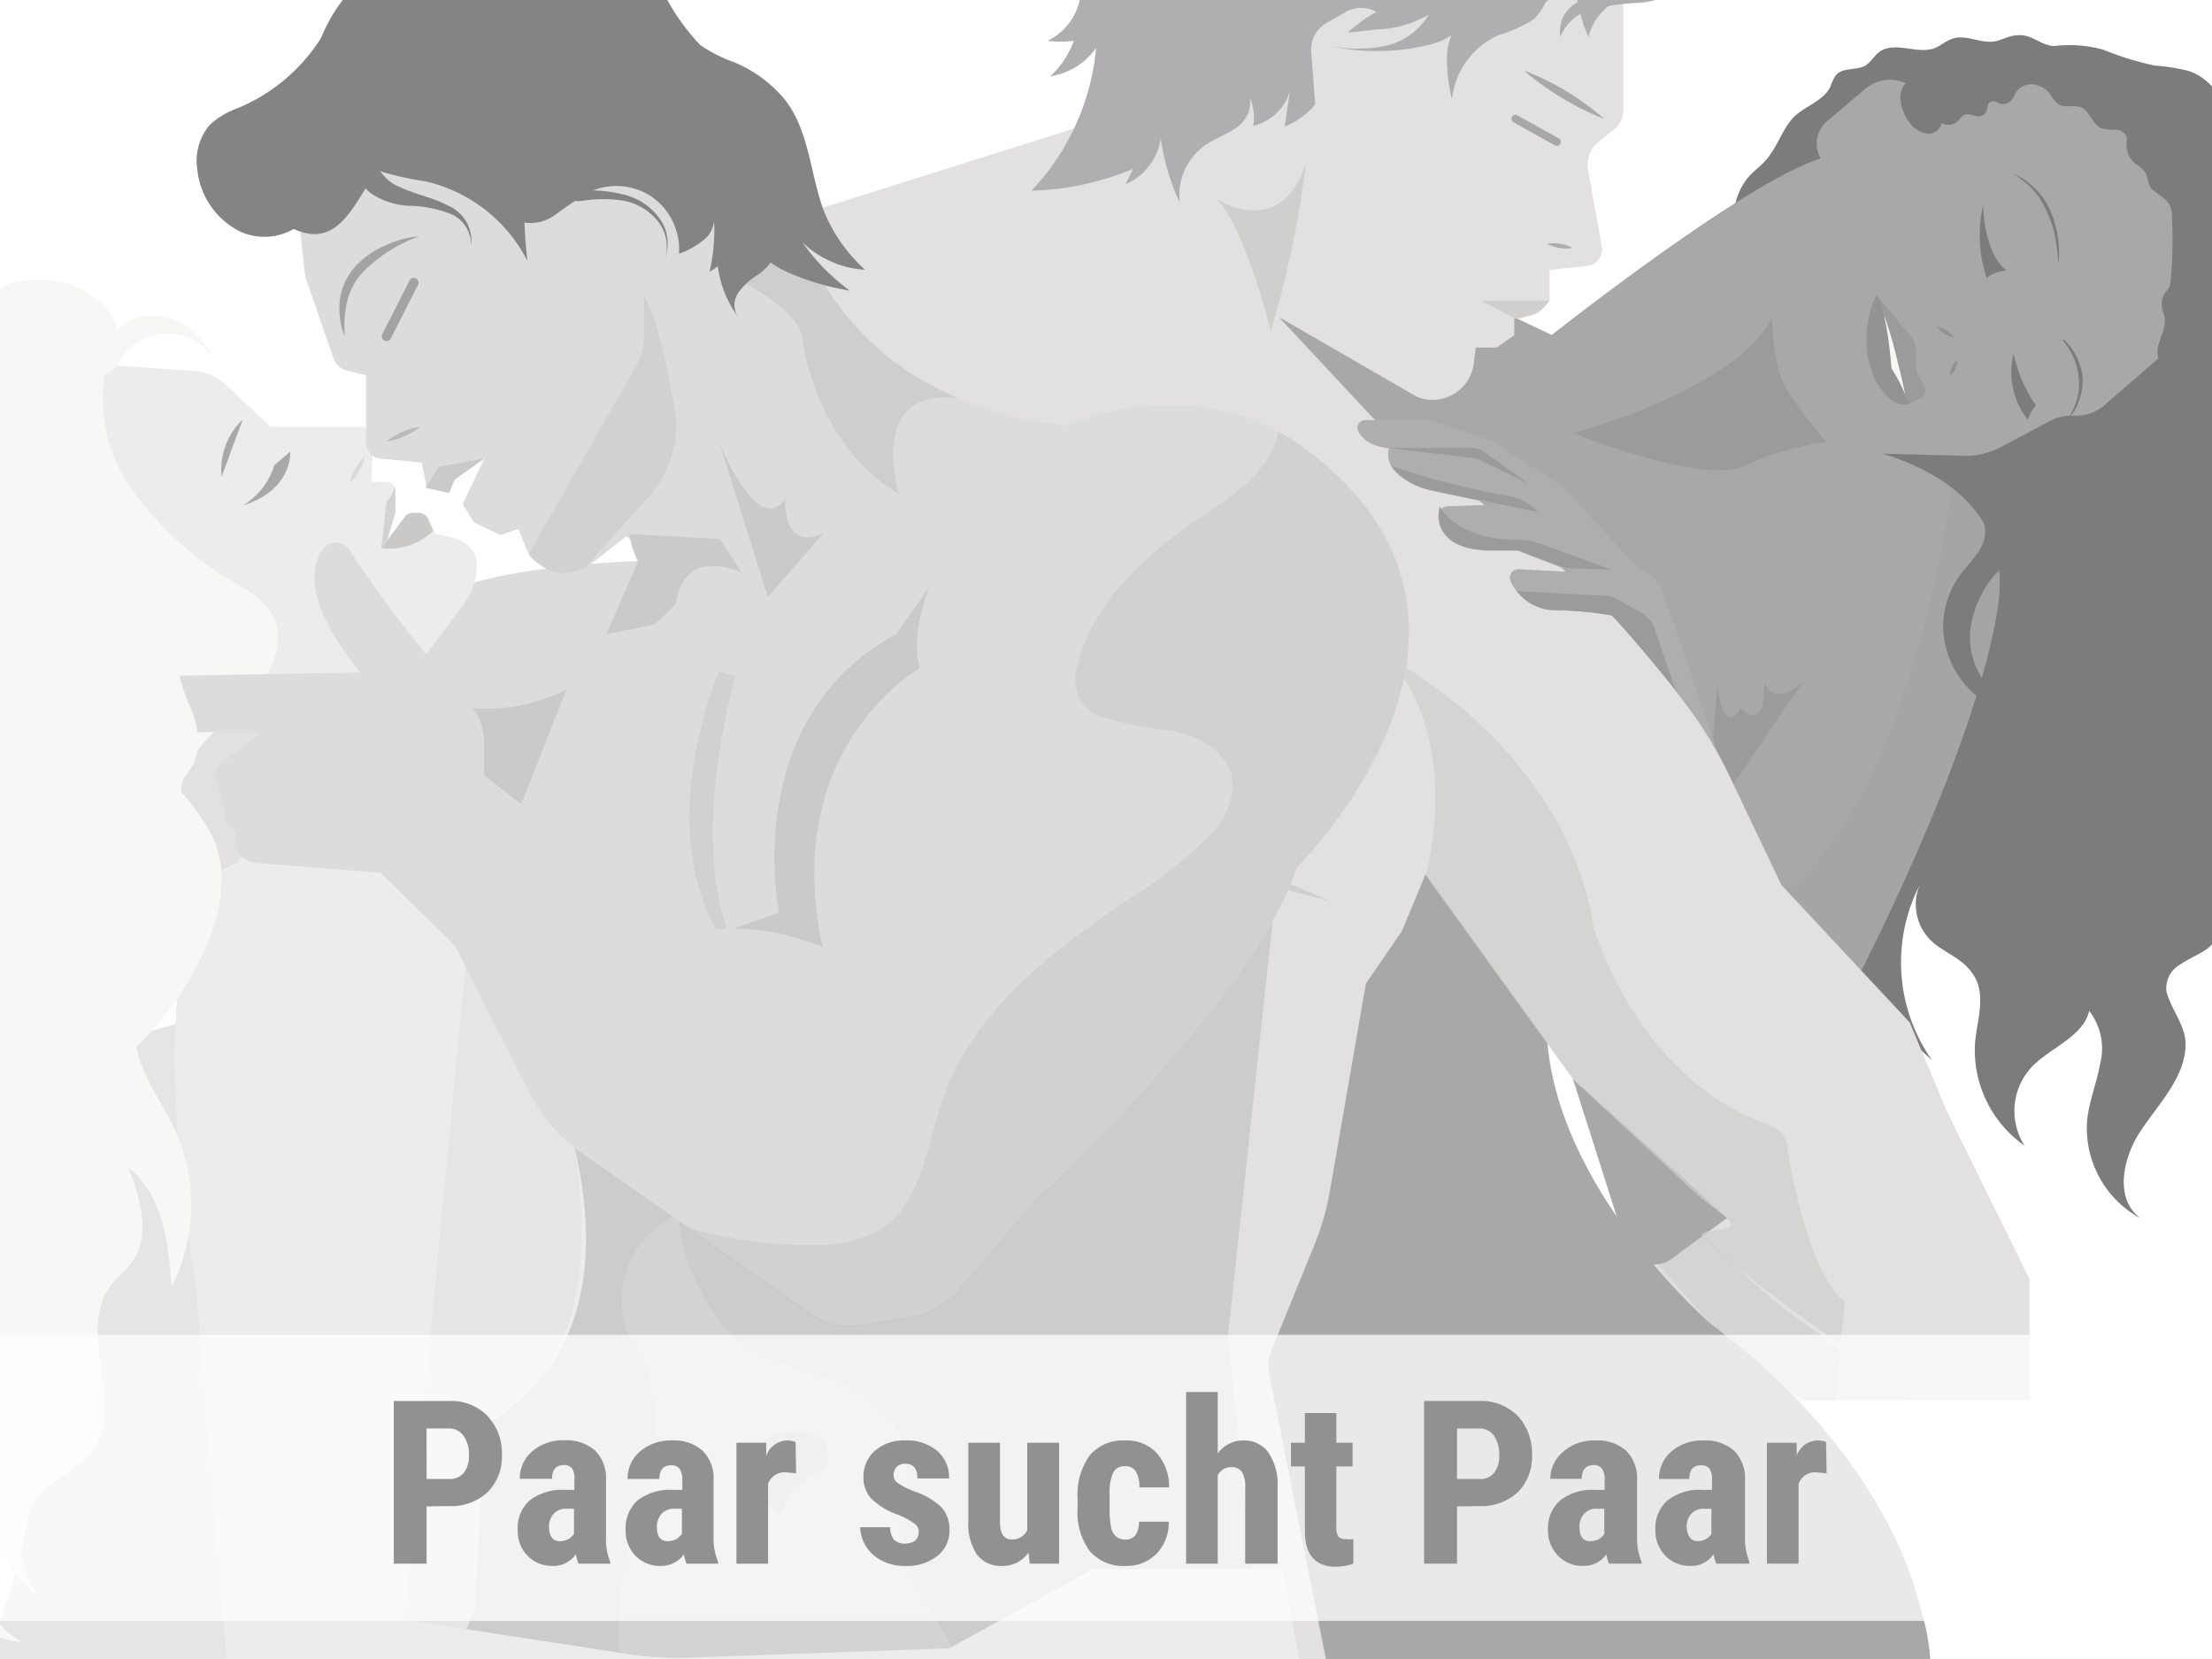 <svg id="Ebene_1" xmlns="http://www.w3.org/2000/svg" xmlns:xlink="http://www.w3.org/1999/xlink" viewBox="0 0 116 87" width="116" height="87"><defs><style>.cls-1,.cls-12,.cls-21{fill:none;}.cls-2{clip-path:url(#clip-path);}.cls-3,.cls-34,.cls-35{fill:#fff;}.cls-4{fill:#7a7a7a;}.cls-5{fill:#d2d0d0;}.cls-14,.cls-6{fill:#b7b5b3;}.cls-6{opacity:0.69;}.cls-7{fill:#353535;}.cls-8{fill:#595959;}.cls-9{fill:#f3f2f1;}.cls-10{fill:#666;}.cls-11{opacity:0.05;}.cls-12{stroke:#7a7a7a;stroke-width:0.42px;}.cls-12,.cls-21{stroke-linecap:round;stroke-miterlimit:10;}.cls-13{fill:#7f7f7f;}.cls-15{fill:#858385;}.cls-16{fill:#828282;}.cls-17{fill:#c9c9c9;}.cls-18{fill:#bcbcbc;}.cls-19,.cls-27{fill:#a3a3a3;}.cls-19{opacity:0.46;}.cls-20{fill:#e2e2e2;}.cls-21{stroke:#727272;stroke-width:0.5px;}.cls-22{fill:#727272;}.cls-23{fill:#969696;}.cls-24,.cls-25,.cls-26,.cls-32,.cls-33{fill:#adadad;}.cls-25,.cls-35{opacity:0.75;}.cls-26{opacity:0.57;}.cls-28{fill:#c4c4c4;}.cls-29{fill:#aeacaa;}.cls-30{fill:#424242;}.cls-31{fill:#bdbcbb;}.cls-32{opacity:0.58;}.cls-33{opacity:0.54;}.cls-34{opacity:0.35;}.cls-36{fill:#919191;}</style><clipPath id="clip-path"><rect class="cls-1" width="116" height="87"/></clipPath></defs><g id="Paar_sucht_Paar"><g class="cls-2"><rect class="cls-3" width="116" height="87"/><path class="cls-4" d="M66.79,82.48l10.6,11.87.42,7.49H99s5.34-17.14-.28-20l-17-11.1Z"/><path class="cls-5" d="M94,68.1c-1.18-1-2.47-1.91-3.56-3-.65-.64-1.26-1.36-2-1.95L85,64.1l4.86,5.48,4.79,3.88h5.44C98,71.71,96.07,69.85,94,68.1Z"/><path class="cls-6" d="M93.83,68.82C92.71,68,91.68,67,90.62,66s-2.1-1.91-3.13-2.89L84,64.1l4.86,5.48,4.79,3.88h2.59l.28-2.71C95.61,70.1,94.7,69.48,93.83,68.82Z"/><path class="cls-4" d="M100.76,84.6s-1.21-7.83-11-15.14c0,0-8.28-7.07-8.65-15.35l-6.8-9.48L65.6,65.39V88l16.3,1.46Z"/><path class="cls-7" d="M105.8,1.85c-.44,0-.84.28-1.27.33-.7.08-1.41-.36-2.08-.17-.38.11-.68.39-1,.52-.93.33-2.1-.39-2.89.19-.28.21-.45.54-.74.72-.48.27-1.18.08-1.54.5a2.22,2.22,0,0,0-.29.6c-.36.75-1.29,1-1.89,1.57s-.9,1.65-1.54,2.34c-.31.34-.71.6-1,1A3.25,3.25,0,0,0,91,12a4.74,4.74,0,0,1,.11,1.35,4.27,4.27,0,0,1-.36,1,4.8,4.8,0,0,0-.5,1.92A2.08,2.08,0,0,0,91.05,18a3.93,3.93,0,0,0,1.74.44c3,.4,5.71,2.54,8.69,2.15a23,23,0,0,1,2.59-.45c2,0,3.73,1.54,5.72,1.55.76,0,1.5-.22,2.26-.28,1.36-.11,2.73.32,4.08.14a1.12,1.12,0,0,0,.66-.27,1.15,1.15,0,0,0,.26-.57,30.78,30.78,0,0,0,1-8.54c0-1.27-.13-2.53-.24-3.79a5.25,5.25,0,0,0-.18-1.11,5,5,0,0,0-.38-.85c-.59-1.11-1.29-2.32-2.48-2.7A9.88,9.88,0,0,0,113,3.44a16.07,16.07,0,0,1-2.69-.83,6.62,6.62,0,0,0-2.54-.2C107.07,2.44,106.57,1.77,105.8,1.85Z"/><path class="cls-7" d="M115.72,4.82c.22,1.13,1.27,1.92,2.17,2.69s1.78,1.84,1.52,3c-.16.67-.71,1.22-.83,1.9-.27,1.57,1.8,2.88,1.48,4.43-.2,1-1.32,1.69-1.32,2.69s1.33,2,1,3c-.21.71-1.16,1.18-1.06,1.92a1.77,1.77,0,0,0,.51.81,3.31,3.31,0,0,1,1,2.38c-.14,1.43-1.76,2.6-1.46,4,.16.74.85,1.33,1,2.09.17,1.16-1.1,2.18-1,3.36.07.67.6,1.28.5,2a2.65,2.65,0,0,1-.55,1,5.94,5.94,0,0,0-1,2.9,2.62,2.62,0,0,0,.27,1.48c.31.54.91.89,1.2,1.45A2.58,2.58,0,0,1,119,48a6.44,6.44,0,0,0-.72,2.08,1.53,1.53,0,0,0,1.17,1.67A2.69,2.69,0,0,1,117.51,50a7.31,7.31,0,0,1-.24-2.68,5.14,5.14,0,0,1-1.46,2.39c-.45.34-1,.54-1.48.87a1.43,1.43,0,0,0-.72,1.41c.26,1,1.08,1.88,1,2.91-.08,1.67-1.42,3-2.36,4.42s-1.38,3.55,0,4.57a5.38,5.38,0,0,1-2.8-5.12c.1-1,.49-1.94.67-2.92a3.25,3.25,0,0,0-.56-2.84c-.32,1.36-2,1.9-3,2.93a3.38,3.38,0,0,0-.39,4.14,6.11,6.11,0,0,1-2.59-5.47c.12-1.15.56-2.41-.05-3.42s-1.64-1.21-2.34-1.94a2.65,2.65,0,0,1-.23-3.36,8.91,8.91,0,0,0,.35,9.7,22.45,22.45,0,0,1-4-4.66,7.24,7.24,0,0,1-.9-5.78c.44-1.38,1.45-2.63,1.45-4.07,0-1.92-1.78-3.59-1.56-5.5s2.62-3.38,2.75-5.41a7,7,0,0,0-.68-2.68,8.63,8.63,0,0,1,0-6.09,7,7,0,0,1,4.62-4.11c0-.95,0-2.07.82-2.61a3.33,3.33,0,0,1,.94-.36A20.7,20.7,0,0,0,112.37,11c2.13-1.7,3.56-4.41,2.94-7a2.92,2.92,0,0,1-.21,1.31C115.16,5,115.4,4.94,115.72,4.82Z"/><path class="cls-4" d="M77.81,15.86l3.56,1.71S90.94,10,95.06,8.46L106.25,4l7.59,2.4,1.85,10.22-5.33,4.63a2.24,2.24,0,0,1-1.48.55h-.33a2.26,2.26,0,0,0-1,.25l-2.63,1.4a4,4,0,0,1-2,.45l-5.82-.15a1.78,1.78,0,0,1-.81-.21,4.9,4.9,0,0,1-2.56-3l-15.35.28Z"/><polygon class="cls-4" points="82.48 18.35 78.18 20.27 79.92 27.15 86.94 36.41 95.57 24.14 96.4 21.64 94.23 15.44 82.48 18.35"/><path class="cls-8" d="M102.48,17.71a1.47,1.47,0,0,1-.92-.6A1.52,1.52,0,0,1,102.48,17.71Z"/><path class="cls-8" d="M102.65,18.87a1.08,1.08,0,0,1-.39.84A1.05,1.05,0,0,1,102.65,18.87Z"/><path class="cls-7" d="M104,10.73s0,2.5,1.21,3.45c0,0-1,.15-1,.47A7.16,7.16,0,0,1,104,10.73Z"/><path class="cls-7" d="M105.6,18.54a7.23,7.23,0,0,0,1.17,2.72,2.25,2.25,0,0,0-.43.75A4,4,0,0,1,105.6,18.54Z"/><path class="cls-7" d="M107.94,13.72a12.21,12.21,0,0,0-.18-1.37,4.9,4.9,0,0,0-.44-1.27,3.6,3.6,0,0,0-.71-1.13,3.64,3.64,0,0,0-.5-.46,4.75,4.75,0,0,0-.56-.41v0a3.8,3.8,0,0,1,1.15.79A3.59,3.59,0,0,1,107.5,11a5.56,5.56,0,0,1,.46,2.73Z"/><path class="cls-7" d="M108.22,17.8a3.16,3.16,0,0,1,1,2.06,3,3,0,0,1-.2,1.16,2.87,2.87,0,0,1-.24.54c-.11.16-.24.3-.36.45h0a4.14,4.14,0,0,0,.48-1,3,3,0,0,0,.12-1.11,3.48,3.48,0,0,0-.85-2.05Z"/><path class="cls-4" d="M100.24,6.84V4.53h0a2,2,0,0,0-2.41.12l-2,1.69a1.54,1.54,0,0,0-.17,2.21l.47.52Z"/><path class="cls-4" d="M95.78,23.19s10.15.81,9,8.58S97.05,52,97.05,52L66.15,16.11l13.28.58,1.94.88-1.16,4.77,7.06,9.89S93.86,22,95.78,23.19Z"/><path class="cls-7" d="M100.14,6.44A1.49,1.49,0,0,0,101,7a.71.71,0,0,0,.82-.54.74.74,0,0,0,.86-.12c.12-.11.2-.27.35-.32.31-.13.71.24,1,0s.11-.54.33-.66.34,0,.52.08a.63.63,0,0,0,.65-.24,2.21,2.21,0,0,0,.18-.34,1,1,0,0,1,.91-.44,1.34,1.34,0,0,1,.89.51,1.68,1.68,0,0,0,.47.55c.35.2.82,0,1.19.16s.55.85,1,1.07a2,2,0,0,0,.73.09.68.68,0,0,1,.61.34,1.17,1.17,0,0,1,0,.46,1.31,1.31,0,0,0,.49,1,2.39,2.39,0,0,1,.46.38c.17.23.16.56.3.82s.75.52,1,.91a1.46,1.46,0,0,1,.14.65,21.89,21.89,0,0,1-.07,3.34,1.11,1.11,0,0,1-.08.37c-.06.1-.14.19-.2.28a1,1,0,0,0-.17.74c0,.2.11.38.14.58.11.75-.64,1.52-.29,2.19s1,.53,1.58.4a2.78,2.78,0,0,0,1-.44,2.86,2.86,0,0,0,.87-1.44,15,15,0,0,0,.48-4.07,15.68,15.68,0,0,0-.39-4.64A5.69,5.69,0,0,0,114,5.15a8.33,8.33,0,0,0-1.62-.54l-3.06-.81a16.35,16.35,0,0,0-4.15-.72,5.61,5.61,0,0,0-3,.76,1.9,1.9,0,0,1-.7.34c-.33.05-.68-.13-1-.07C99.28,4.34,99.61,5.76,100.14,6.44Z"/><rect class="cls-9" x="98.95" y="16.59" width="0.75" height="4.48" transform="translate(-1.75 20.61) rotate(-11.74)"/><path class="cls-10" d="M100,21.24l.71-.34a.46.46,0,0,0,.2-.64l-.28-.52a1.13,1.13,0,0,1-.15-.57v-.73a1.35,1.35,0,0,0-.3-.84L98.4,15.47a21.67,21.67,0,0,1,1.13,3.58A21.57,21.57,0,0,1,100,21.24Z"/><path class="cls-8" d="M98.4,15.47a5.3,5.3,0,0,0-.18,4.18s.75,1.81,1.87,1.54a7.73,7.73,0,0,0-.9-1.87S99,16.39,98.4,15.47Z"/><path class="cls-10" d="M92.93,16.65s0,2.63.83,3.88,2,2.66,2,2.66a14.8,14.8,0,0,0-4.28,1.25c-2.22,1-9-1.73-9-1.73S91,20.49,92.93,16.65Z"/><path class="cls-10" d="M89.52,43.16l5-7.36s-1.43,1.34-2,0c0,0,.16,2.68-1.25,1.34,0,0-.78,1.66-1.22-1.16Z"/><path class="cls-11" d="M93,47.21,97.05,52s6.57-12.44,7.72-20.21a6.19,6.19,0,0,0-2.44-6.21h0S100.28,42.4,93,47.21Z"/><path class="cls-7" d="M104,27.23a2.32,2.32,0,0,1,.1.79c-.07.84-.8,1.44-1.3,2.12a4.57,4.57,0,0,0-.85,3.34,4.91,4.91,0,0,0,1.68,3,3.75,3.75,0,0,0,1,.63,2.9,2.9,0,0,0,3.12-.77c-.87-.11-1.75.4-2.6.19a2.14,2.14,0,0,1-1.23-1,3.87,3.87,0,0,1-.56-2.72,5.62,5.62,0,0,1,1.16-2.57,8.81,8.81,0,0,0,1.37-1.87,3,3,0,0,0,.26-1.2,2.66,2.66,0,0,0-.74-2c-.44-.41-1.56-.83-2-.22S103.87,26.63,104,27.23Z"/><path class="cls-5" d="M85.12-2.27V5.78a1.25,1.25,0,0,1-.47,1l-.83.68a1.5,1.5,0,0,0-.54,1.44L84,12.94a.86.86,0,0,1-.74,1l-2,.22v1.62l-.41.44a1,1,0,0,1-.46.28l-.7.2h-.28v.88l-.93.65H77.39l-.1.82a2.18,2.18,0,0,1-1,1.58h0a2.16,2.16,0,0,1-2,.17l-8.12-4.69-3.37-6,5-9.94,12-2.41Z"/><line class="cls-12" x1="79.47" y1="6.23" x2="81.64" y2="7.44"/><path class="cls-4" d="M84.12,6.23a14.07,14.07,0,0,1-2.2-1.09,13.33,13.33,0,0,1-2-1.44,13.3,13.3,0,0,1,2.21,1.08A14.05,14.05,0,0,1,84.12,6.23Z"/><path class="cls-13" d="M82.48,13a1.79,1.79,0,0,1-.69,0,1.77,1.77,0,0,1-.65-.21,1.8,1.8,0,0,1,.69,0A2,2,0,0,1,82.48,13Z"/><path class="cls-5" d="M102.09,58.27l-1.94-4.65-6.73-7.21-2.71-5.69c-4.58-9.64-17.34-17.34-17.34-17.34l-6.23-6.67L66,3.7l-25.42,8,8.57,78.58,7.84,1,12.62-3.88L66.55,72a1.94,1.94,0,0,1,.1-1.12l2.27-5.57a13.46,13.46,0,0,0,.82-2.85l1.89-10.88,1.88-2.74,1.25-3,7.72,10.69,6.64,6.17-1.38.37c.75.65,1.4,1.42,2.1,2.1,1.16,1.11,2.5,2,3.71,3.09s2.55,2.27,3.81,3.41c.68.61,1.37,1.2,2.07,1.78h7V67.08Z"/><path class="cls-4" d="M90.57,63.87,87.68,66a1.58,1.58,0,0,1-2.45-.8l-2.75-8.64Z"/><path class="cls-14" d="M59.63,25.56,56.8,40.05A2,2,0,0,0,58,42.25l11.76,5L55.61,43.64a2,2,0,0,1-1.38-2.57Z"/><path class="cls-6" d="M90.57,63.87c1,1-2.16.29-1.1,1.23S93,68,94.21,68.84c.75.57,1.54,1.11,2.31,1.67l.23-2.25C95,66.94,94,62,93.71,60A1.4,1.4,0,0,0,92.78,59c-7-2.47-9.21-10.39-9.21-10.39-1.51-9.44-10.71-14.1-10.71-14.1,3.89,4.58,1.9,11.39,1.9,11.39l7.72,10.69,6.64,6.17Z"/><path class="cls-15" d="M88.89-3.21a2.77,2.77,0,0,1-.83,2.59,3.89,3.89,0,0,1-2.18.77,14,14,0,0,0-2.33.31,2.49,2.49,0,0,0-1.72,1.46A1.7,1.7,0,0,1,82.9.05a4.49,4.49,0,0,1,.89-.16,6.91,6.91,0,0,0,1.43-.33,3.35,3.35,0,0,0,1.58-1,1.68,1.68,0,0,0,.33-1.74,3.22,3.22,0,0,1-1.91,1.88,21.87,21.87,0,0,1-2.66.76A4.51,4.51,0,0,0,80.2.84,2.68,2.68,0,0,1,80-1.07a4.82,4.82,0,0,1,.92-1.73,7.91,7.91,0,0,1,4.53-2.78c.73-.17,1.31-.37,2,.11A3.82,3.82,0,0,1,88.89-3.21Z"/><path class="cls-15" d="M69.81,3.63a3.89,3.89,0,0,1-2.44,3l.28-1.88a2.64,2.64,0,0,1-1.93,1.85,2.55,2.55,0,0,0-.18-1.49,1.57,1.57,0,0,1-.74,1.6c-.5.36-1.11.56-1.62.92a3.19,3.19,0,0,0-1.31,3,12,12,0,0,1-1-3.38,3.1,3.1,0,0,1-1.84,2.41l.38-.8A14.79,14.79,0,0,1,54.09,10a12.51,12.51,0,0,0,3.39-7.49A3.57,3.57,0,0,1,55.08,4a4.66,4.66,0,0,0,1.23-1.86,5.31,5.31,0,0,1-1.38,0A3.09,3.09,0,0,0,56.62,0c.26-.9.29-1.85.47-2.76a8.64,8.64,0,0,1,3.16-5.11,12.08,12.08,0,0,1,3.22-1.74,22.42,22.42,0,0,1,21.14,3"/><path class="cls-14" d="M80.41,16.49a1,1,0,0,0,.46-.28l.41-.44H77.67l1.76.92h.28Z"/><path class="cls-5" d="M72.86,1.29l-.15-.2A1.64,1.64,0,0,0,70.57.63l-1,.57a1.62,1.62,0,0,0-.81,1.53L69,5.87l1.8,2.18,2.08-3Z"/><path class="cls-15" d="M80.44,1a7.28,7.28,0,0,1-1.9.86,4.19,4.19,0,0,0-2.4,3.35,9,9,0,0,1-.26-2.13,3.05,3.05,0,0,1,.71-2c-.09.7-.88,1.07-1.57,1.25a11.44,11.44,0,0,1-5.27.08,7.35,7.35,0,0,0,2.88,0A3.52,3.52,0,0,0,74.92.77a5.68,5.68,0,0,1-2.67.77l-1.57.17a7.91,7.91,0,0,1,4.2-2C76-.46,77.14-.38,78.27-.43a8.71,8.71,0,0,0,1.45-.18c.31-.07.92-.43,1.22-.27C81.62-.54,80.79.68,80.44,1Z"/><path class="cls-15" d="M87-5.37a1.4,1.4,0,0,1,.09.94c-.16.45-.68.63-1.13.78A17.86,17.86,0,0,0,82.38-2a2.8,2.8,0,0,0-.76.6,8.17,8.17,0,0,0-.54,1A3.23,3.23,0,0,1,79,.87a9.48,9.48,0,0,1-2.5.11A4.61,4.61,0,0,1,75.42.85a3.63,3.63,0,0,1-1-.48,4.31,4.31,0,0,1-1.57-1.63,2.43,2.43,0,0,1,0-2.21,3.91,3.91,0,0,1,2.07-1.46L77.45-6c1.71-.71,3.48-1.48,5.33-1C84.41-6.5,86.33-7.31,87-5.37Z"/><path class="cls-15" d="M86.2-.55c-.4.19-.83.29-1.23.48a3.08,3.08,0,0,0-1.67,2,8.17,8.17,0,0,1-.69-2.79,1.84,1.84,0,0,1,0-.66c.16-.58.76-.92,1.3-1.19A9.08,9.08,0,0,1,86-3.54c.91-.21,2-.27,1.8.92A3,3,0,0,1,86.2-.55Z"/><path class="cls-14" d="M68.49,8.54a53,53,0,0,1-1.85,8.82s-1.25-5.17-2.82-6.92C63.82,10.44,67.15,12.66,68.49,8.54Z"/><path class="cls-16" d="M90.09,39.51l-2.84-8.34a2.3,2.3,0,0,0-1.2-1.34l-.1,0L82,25.57l-3.66-2.4-2.84-1a2.51,2.51,0,0,0-.81-.14h-3.1a.4.4,0,0,0-.37.55c.16.37.57.81,1.62.93,0,0-.58,1.44,2.22,2.22l3.44.73h0l-2.59.09a.5.5,0,0,0-.48.52c0,.68.44,1.81,2.82,1.81l1.34,0L82.48,30l-2.83-.15a.44.44,0,0,0-.43.62A2.56,2.56,0,0,0,81.56,32a18.51,18.51,0,0,1,3,.28S88.88,37.06,90.09,39.51Z"/><path class="cls-10" d="M72.86,23.49l4.58.56,2.77,1.34-2.37-1.68a1.2,1.2,0,0,0-.69-.22Z"/><path class="cls-10" d="M80.65,26.85h0A2.67,2.67,0,0,0,79.07,26,39.69,39.69,0,0,1,73,24.44a3.24,3.24,0,0,0,2.09,1.27Z"/><path class="cls-10" d="M75.5,26.55s-.65,2.31,2.77,2.31l1.34,0,2.51.93,2.4.09-3.74-1.37a3.51,3.51,0,0,0-1.11-.2C76.33,28.33,75.5,26.55,75.5,26.55Z"/><path class="cls-10" d="M86.07,32.13l-1.33-.74a1,1,0,0,0-.48-.14L79.55,31a2.52,2.52,0,0,0,2,1,18.51,18.51,0,0,1,3,.28s1.73,1.9,3.32,3.92L86.78,33A1.51,1.51,0,0,0,86.07,32.13Z"/><path class="cls-17" d="M34.06,29.39s-9.71.27-11.31,2.26,0,12,0,12L42,54.11,58.5,22.38s-12.3.94-16.55-10l-6.49,3.84L32.24,28S33.18,27.9,34.06,29.39Z"/><polygon class="cls-18" points="66.74 48.26 64.38 70.16 66.74 92.26 47.58 97.56 21.15 94.25 18.36 75.79 23.41 47.65 40.43 54.44 66.74 48.26"/><path class="cls-19" d="M64.38,70.16l2.36-21.89h0l-2.61.62a19.84,19.84,0,0,0-7,5.37c-1.83,2.2-3.22,4.84-5.54,6.52A16.4,16.4,0,0,1,46,63.09c-1.81.48-3.7.82-5.46,0-1.16-.56-2.45-2-3.88-1.28-2.65,1.35.32,7.1,1.88,8.36a14.13,14.13,0,0,0,4.59,2,6.42,6.42,0,0,1,4,2.86c1,2,0,4.37.42,6.53.49,2.49,2.76,4.4,3,6.92.31,3.2-2.71,5.93-2.82,9.11L64,93c.21-.53.4-1.06.58-1.59q.86-2.52,1.5-5.08Z"/><path class="cls-19" d="M38.32,62.58a9.76,9.76,0,0,1-2.84,1.16,4.88,4.88,0,0,0-2.66,5.86c.27.79.75,1.5,1.06,2.28A8.83,8.83,0,0,1,34.05,77c-.36,1.7-1,3.33-1.31,5a16.67,16.67,0,0,0,.4,8.06L27.42,90a12,12,0,0,1-3.27-.39,4,4,0,0,1-2.49-2,5.92,5.92,0,0,1-.29-2.65c.3-6.71.65-13.63,3.53-19.71.7-1.47,1.54-2.87,2.38-4.27a5.59,5.59,0,0,1,1.87-2.18,4,4,0,0,1,1.55-.44,6.64,6.64,0,0,1,4,.93,4,4,0,0,1,1.59,1.68,2.29,2.29,0,0,1-.15,2.24"/><polygon class="cls-5" points="8.54 32.85 7.77 44.73 12.16 50.57 19.97 45.88 17.91 37.79 8.54 32.85"/><path class="cls-20" d="M5.55,19.14l4.53.3a2.94,2.94,0,0,1,1.86.82l2.24,2.12H19a.59.59,0,0,1,.58.61l-.11,2.28h.82a.47.47,0,0,1,.46.47v1a.37.37,0,0,1,0,.12l-.43,1.44,1-1.25a.49.49,0,0,1,.34-.17h.29a.58.58,0,0,1,.58.37l.29.74.9.2a1.93,1.93,0,0,1,.88.47h0a1.29,1.29,0,0,1,.39,1.14l0,.28a3.79,3.79,0,0,1-.7,1.65l-3,4-9,1.66L3.88,28.53V19.14Z"/><path class="cls-17" d="M15.52,10,16,14.49l1.48,4.28a1,1,0,0,0,.71.66l1,.25v3.53a.84.84,0,0,0,.76.84l2.16.21.28,1.32,1.54.33.94,1.49,1.38.66.94-.33.32.83a2,2,0,0,0,.76,1l.19.13a2.11,2.11,0,0,0,1.21.38h0a2,2,0,0,0,1.19-.39L33,28l5.57-4.75-.82-11.42L30.53,5.22H20.27Z"/><line class="cls-21" x1="21.7" y1="14.82" x2="20.27" y2="17.64"/><path class="cls-22" d="M22,12.39A7.84,7.84,0,0,0,19,14.3a3.49,3.49,0,0,0-.8,1.52,6.07,6.07,0,0,0-.12,1.82,3.91,3.91,0,0,1-.26-1.89A3.24,3.24,0,0,1,18.61,14a4.48,4.48,0,0,1,1.58-1.12A5.19,5.19,0,0,1,22,12.39Z"/><path class="cls-23" d="M20.27,23.15a3.9,3.9,0,0,1,.83-.5,3.57,3.57,0,0,1,.93-.27,3.53,3.53,0,0,1-.83.5A3.32,3.32,0,0,1,20.27,23.15Z"/><polygon class="cls-3" points="23.03 25.73 23.85 25.91 24.23 26.51 24.23 26.51 25.4 24.04 23.03 25.73"/><path class="cls-24" d="M33,28l4.75.27,1.15,1.77s-3-1.49-3.45,1.6A5.23,5.23,0,0,1,33,28Z"/><path class="cls-24" d="M40.27,31.3,37.7,23.15s2,5.13,3.48,3c0,0-.22,2.81,2,1.82Z"/><path class="cls-25" d="M42.06,17.64s.55,5.57,5.08,8.27c0,0-1.75-5.73,3.21-5h0A14.73,14.73,0,0,1,42,12.39L38.37,14.5C40,15.3,41.79,16.46,42.06,17.64Z"/><path class="cls-24" d="M48.74,30.77s-1.05,2.59-.5,4.25a14.75,14.75,0,0,0-5.08,14.67A9.7,9.7,0,0,0,37.7,49l3.15-1.16S38.76,37.72,47,33.25Z"/><path class="cls-26" d="M38.58,35.46s-2.41,8-.4,13.39L37.7,49s-3.48-4.75,0-13.79Z"/><path class="cls-24" d="M29.7,36.17l-2.37,6-3.2-2.48-.72-2.76A9.37,9.37,0,0,0,29.7,36.17Z"/><polygon class="cls-24" points="33.48 29.41 31.8 33.25 34.34 32.75 35.46 31.65 33.48 29.41"/><path class="cls-20" d="M25.4,49s12,18.76,0,25.77l-.5,9.6S16.13,106.74,8,110.3L-11.57,93.17s9.49.11,12.25-10.26S5.53,54.77,5.53,54.77Z"/><path class="cls-11" d="M26.56,48.55s9.6,20.57-1.16,26.25l-.5,9.6S16.13,106.74,8,110.3L-11.57,93.17s9.49.11,12.25-10.26S5.53,54.77,5.53,54.77Z"/><path class="cls-20" d="M12.43,45.28s-5.57.55-2.15,22.18L12.2,90.88a4.07,4.07,0,0,0,3.32,3.68c4,.74,12.5,1.52,29.3.26l19.86-.22,4.19-3.86L67.22,82.3H57.29l-7.51,4.14-13.71.49a15.91,15.91,0,0,1-3-.17L21.15,84.93,24.4,50.78V47.06L14.25,42.74Z"/><path class="cls-27" d="M39.44,76.94a1.2,1.2,0,0,1,.36-1.11,2.62,2.62,0,0,1,1.05-.6,2.57,2.57,0,0,1,1.85,0,1.19,1.19,0,0,1,.66,1.54c-.27.5-.92.63-1.39,1A1.94,1.94,0,0,0,41.12,79c0,.13,0,.3-.18.33s-.19-.07-.26-.15a10.22,10.22,0,0,1-1-1.07,1.37,1.37,0,0,1-.2-1.38"/><path class="cls-9" d="M3.31,14.81a4.84,4.84,0,0,0-4.4,1C-3,17.46-3.34,20.45-5.17,22.26c-1.4,1.39-3.43,1.86-5.3,2.51s-3.83,1.74-4.38,3.64c-.67,2.27,1,4.57,2.92,6A28.57,28.57,0,0,1-8.7,36.86a4.51,4.51,0,0,1,1.51,3.6c-.23,1.94-2.11,3.15-3.6,4.41-2.09,1.75-3.78,4.7-2.54,7.13.5,1,1.43,1.76,1.73,2.83a15,15,0,0,1,.14,2.51c.32,3.09,4.12,5.49,3.25,8.47C-8.85,68-11.8,69-12.42,71.18s1.44,4.27,3.25,5.74c1.56,1.27,3.17,2.66,3.81,4.56s-.14,4.43-2.08,5a3.75,3.75,0,0,0,2.86-2.36,11.19,11.19,0,0,0,.65-3.82c.13-2.53.19-5.28-1.3-7.33C-4,75.26-4.18,78-3.68,80.61S-1.49,86,1.14,86.1A4.6,4.6,0,0,1-.42,79.59,5.63,5.63,0,0,0,2,83.67,4.22,4.22,0,0,1,2.46,78a17.82,17.82,0,0,0,2.26-1.77c1.93-2.37-.75-6.41,1.1-8.84.34-.44.79-.77,1.11-1.22,1-1.4.42-3.34-.2-4.94C8.54,62.65,8.84,65.21,9,67.49a9.51,9.51,0,0,0,.1-8.39c-.95-1.93-2.61-4-1.8-6,.46-1.14,1.61-1.84,2.24-2.89,1.7-2.83-1-6.65.19-9.73.62-1.58,2.13-2.59,3.31-3.81s2.08-3.12,1.18-4.56a5,5,0,0,0-1.67-1.41,17.29,17.29,0,0,1-5.9-5.43,8.19,8.19,0,0,1-1-6.39c.27-.91.73-1.33.27-2.24A4.34,4.34,0,0,0,3.31,14.81Z"/><path class="cls-4" d="M12.73,26.51a3.75,3.75,0,0,0,1.66-2.12l.83-.7S15.38,25.68,12.73,26.51Z"/><path class="cls-4" d="M12.73,22a3.64,3.64,0,0,0-1.11,3"/><path class="cls-28" d="M19.11,24a2.33,2.33,0,0,1-.27.71,2,2,0,0,1-.48.58,2.18,2.18,0,0,1,.27-.71A2,2,0,0,1,19.11,24Z"/><path class="cls-29" d="M22.46,27.27a.58.58,0,0,0-.58-.37H21.6a.44.44,0,0,0-.35.18L20,28.74a3.24,3.24,0,0,0,2.71-.9Z"/><path class="cls-30" d="M20.2,8.49A2.92,2.92,0,0,1,23.35,8a3.3,3.3,0,0,0-2.22-1.81,6.35,6.35,0,0,0-2.94,0,6.27,6.27,0,0,0-1.89.72c-1.4.86-3.12,3.87-1.09,5C18.07,13.41,18.73,9.9,20.2,8.49Z"/><path class="cls-30" d="M12.63,12.16a4.09,4.09,0,0,1-2.28-3.25A2.91,2.91,0,0,1,11,6.55a4.19,4.19,0,0,1,1.42-.86A9.42,9.42,0,0,0,16.83,2,9,9,0,0,1,18.15-.23,4,4,0,0,1,21-1.18a17.3,17.3,0,0,0,3-.06c1.33-.25,2.48-1.1,3.77-1.52A6.41,6.41,0,0,1,34.8-.38a11.23,11.23,0,0,0,1.93,2.75,7.61,7.61,0,0,0,1.73.88,6.82,6.82,0,0,1,2.72,2c1.25,1.62,1.31,3.85,2,5.75a8.34,8.34,0,0,0,2.19,3.15,5.23,5.23,0,0,1-3.3-1.45,11.12,11.12,0,0,0,2.49,2.54,13.18,13.18,0,0,1-3.33-1,4.46,4.46,0,0,1-2.34-2.47,3.35,3.35,0,0,1-1.68,2.48,9.64,9.64,0,0,0,.2-3.17A1.45,1.45,0,0,1,37,12.5a4.41,4.41,0,0,1-1.39.81,3.39,3.39,0,0,0-1.44-3,3.35,3.35,0,0,0-3.27-.24,21.48,21.48,0,0,0-1.79,1.2,2.17,2.17,0,0,1-2.06.28c-1-.5-1-1.86-1.32-2.93a4.81,4.81,0,0,0-5.8-3,5.61,5.61,0,0,0-3.76,4.17c-.18.81.13,1.51-.55,2.08A3.08,3.08,0,0,1,12.63,12.16Z"/><path class="cls-30" d="M18.46,7.36A2.34,2.34,0,0,0,20,9a16.4,16.4,0,0,0,2.31.51,8,8,0,0,1,5.35,4.18c-.24-1.89-.14-3.82-.4-5.71A7.82,7.82,0,0,0,24.9,2.91c-1.47-1.22-3.87-1.45-5.22-.1a4.63,4.63,0,0,0-1.06,1.93,3.86,3.86,0,0,0,0,2.76c.27.56.77,1.09.68,1.71"/><path class="cls-9" d="M5,18.11c.59-.14,1-.7,1.44-1.06a2.87,2.87,0,0,1,2.85-.21,4.4,4.4,0,0,1,2,2.12,2.87,2.87,0,0,0-4.83-.3,3.68,3.68,0,0,1-.64.83,2.32,2.32,0,0,1-1.4.37c-.75,0-2.35-.13-2.13-1.29S4.25,18.28,5,18.11Z"/><path class="cls-31" d="M20.68,25.54a1.37,1.37,0,0,1-.41.76L20,28.74l.3-.41.43-1.44a.37.37,0,0,0,0-.12v-1A.65.65,0,0,0,20.68,25.54Z"/><path class="cls-17" d="M62.37,21.26c-3.89-.24-10,.81-13.14,8.79a9.11,9.11,0,0,0-1,5s-7.39,4.13-5.08,14.67a11.26,11.26,0,0,0-7.5-.66,85.84,85.84,0,0,1-10.26-8.4V38.9A2.91,2.91,0,0,0,24.67,37a66.5,66.5,0,0,1-6.32-8.11.84.84,0,0,0-1.41-.1c-.67.91-1,2.8,1.95,6.48L8,35.46l-.18,1.36A1.4,1.4,0,0,0,9.15,38.4l4.55,0-2.07,1.62a.92.92,0,0,0-.29,1l.37,1v.13a1.72,1.72,0,0,0,.49,1.29l.19.18,0,.57a1.1,1.1,0,0,0,1,1.06l6.57.52,3.88,3.81,3.93,7.72a8.55,8.55,0,0,0,2.76,3.18l12,8.38a3.53,3.53,0,0,0,2.54.6l2.53-.38a4.39,4.39,0,0,0,2.68-1.48l3.88-4.5c.16-.18.32-.35.49-.51C56.28,61.11,66,51.7,68,45.5c0,0,13-12.78.36-22A11.27,11.27,0,0,0,62.37,21.26Z"/><path class="cls-9" d="M10,37.14A4.09,4.09,0,0,1,10.19,40a5.88,5.88,0,0,1-2.13,2.16A9.19,9.19,0,0,0,4.4,50.57a28.06,28.06,0,0,1-1.15-9.11,12.15,12.15,0,0,1,1.4-6.19c.62-1,2.5-3.08,3.89-2.42.73.34.58,1,.66,1.62A11.33,11.33,0,0,0,10,37.14Z"/><path class="cls-9" d="M11.14,43.85c1.08,2.32.19,5.09-1.09,7.31C8.61,53.67,6.55,56,3.81,56.92a1.09,1.09,0,0,1-.73.06,1.15,1.15,0,0,1-.5-.52,11.54,11.54,0,0,1-1.37-7,16.55,16.55,0,0,1,2.45-6.78c.67-1.1,2.41-4.2,4.07-3.46.77.34,1.21,1.61,1.72,2.25A12,12,0,0,1,11.14,43.85Z"/><path class="cls-32" d="M33.78,15.54v2a3.53,3.53,0,0,1-.46,1.73l-5.61,9.8a2.37,2.37,0,0,0,.48.47l.19.13a2.11,2.11,0,0,0,1.21.38,2,2,0,0,0,1.18-.39L34.06,26a5.53,5.53,0,0,0,1.32-4.59C35,19.32,34.48,16.65,33.78,15.54Z"/><path class="cls-33" d="M68.35,23.45A12,12,0,0,0,67,22.62c-.22,1.88-2.1,3.22-3.74,4.3-2.91,1.94-5.78,4.4-6.71,7.77a2.59,2.59,0,0,0,.13,2.1,2.22,2.22,0,0,0,1,.78,21.37,21.37,0,0,0,3.93.78c1.31.29,2.68,1.06,3,2.37a3.71,3.71,0,0,1-1.22,3.13,22.69,22.69,0,0,1-4.23,3.32c-4,2.7-8.11,5.84-9.7,10.4-.88,2.53-1.14,5.67-3.45,7a6.51,6.51,0,0,1-3.23.71,21.83,21.83,0,0,1-7-1L42.49,69a3.53,3.53,0,0,0,2.54.6l2.53-.38a4.39,4.39,0,0,0,2.68-1.48l3.88-4.5c.16-.18.32-.35.49-.51C56.28,61.11,66,51.7,68,45.5,68,45.5,81,32.72,68.35,23.45Z"/><polygon class="cls-24" points="22.31 25.58 23.02 24.48 25.4 24.04 23.85 25.14 23.55 25.85 22.31 25.58"/><path class="cls-30" d="M37.72,9.39a4.91,4.91,0,0,1,.19,2.55,12.39,12.39,0,0,0-.31,1.47,5.66,5.66,0,0,0,1.11,3.21,1.12,1.12,0,0,1,0-1.26,3.44,3.44,0,0,1,1-.93,2.72,2.72,0,0,0,.91-1,2,2,0,0,0-.41-2.06,6.05,6.05,0,0,0-1.8-1.27"/><path class="cls-30" d="M19,8.21a1.51,1.51,0,0,0,.46,1.93,3.83,3.83,0,0,0,2,.65,6.4,6.4,0,0,1,2.13.41,1.75,1.75,0,0,1,1.11,1.7,2,2,0,0,0-1.21-2.12c-.77-.42-1.66-.57-2.45-.94a2.22,2.22,0,0,1-1.46-2,.88.88,0,0,0-.91.1.89.89,0,0,0-.32.85"/><path class="cls-30" d="M29.66,9.38c-.07,0-.06.29.12.42a1.21,1.21,0,0,0,.82.19,7.33,7.33,0,0,1,2.17.23,3.19,3.19,0,0,1,1.81,1.23,2.21,2.21,0,0,1,.3,2.07,2.11,2.11,0,0,0-.45-2,3,3,0,0,0-1.75-1,7.09,7.09,0,0,0-2.06,0,1.87,1.87,0,0,1-1.24-.23,1.19,1.19,0,0,1-.43-.6.88.88,0,0,1,.16-.84Z"/><rect class="cls-34" x="-0.7" y="-1.35" width="118.36" height="90.34"/><rect class="cls-35" x="-5.25" y="70" width="126.5" height="15"/><path class="cls-36" d="M22.37,79v3H20.65V73.47h2.91a2.66,2.66,0,0,1,2,.78,2.82,2.82,0,0,1,.76,2,2.62,2.62,0,0,1-.75,2,2.79,2.79,0,0,1-2.06.73Zm0-1.44h1.19a.93.93,0,0,0,.76-.32,1.42,1.42,0,0,0,.27-.94,1.64,1.64,0,0,0-.28-1,.91.91,0,0,0-.74-.39h-1.2Z"/><path class="cls-36" d="M30.34,82a2.35,2.35,0,0,1-.14-.49,1.44,1.44,0,0,1-1.21.61,1.79,1.79,0,0,1-1.32-.53,1.85,1.85,0,0,1-.52-1.37,1.94,1.94,0,0,1,.63-1.54,2.78,2.78,0,0,1,1.83-.55h.51v-.51A1,1,0,0,0,30,77a.55.55,0,0,0-.43-.17c-.41,0-.62.24-.62.72H27.26a1.86,1.86,0,0,1,.66-1.45,2.47,2.47,0,0,1,1.67-.57,2.28,2.28,0,0,1,1.62.54,2.05,2.05,0,0,1,.57,1.55v3A3,3,0,0,0,32,81.9V82Zm-1-1.18a1,1,0,0,0,.47-.11.85.85,0,0,0,.29-.27V79.12h-.4a.87.87,0,0,0-.67.27,1,1,0,0,0-.24.72C28.81,80.58,29,80.82,29.36,80.82Z"/><path class="cls-36" d="M36,82a2.35,2.35,0,0,1-.14-.49,1.44,1.44,0,0,1-1.21.61,1.79,1.79,0,0,1-1.32-.53,1.85,1.85,0,0,1-.52-1.37,1.94,1.94,0,0,1,.63-1.54,2.78,2.78,0,0,1,1.83-.55h.51v-.51a1,1,0,0,0-.15-.61.55.55,0,0,0-.43-.17c-.41,0-.62.24-.62.72H32.91a1.86,1.86,0,0,1,.66-1.45,2.47,2.47,0,0,1,1.67-.57,2.25,2.25,0,0,1,1.61.54,2.05,2.05,0,0,1,.57,1.55v3a3.13,3.13,0,0,0,.24,1.28V82Zm-1-1.18a1,1,0,0,0,.47-.11,1,1,0,0,0,.29-.27V79.12h-.4a.87.87,0,0,0-.67.27,1,1,0,0,0-.24.72C34.46,80.58,34.64,80.82,35,80.82Z"/><path class="cls-36" d="M41.75,77.26l-.55-.05a.91.91,0,0,0-.92.6V82H38.62V75.66h1.56l0,.69a1.2,1.2,0,0,1,1.09-.81,1.13,1.13,0,0,1,.45.08Z"/><path class="cls-36" d="M48.18,80.3a.51.51,0,0,0-.21-.39,3.74,3.74,0,0,0-.89-.48,3.76,3.76,0,0,1-1.41-.86,1.64,1.64,0,0,1-.39-1.11,1.79,1.79,0,0,1,.6-1.38,2.29,2.29,0,0,1,1.59-.54,2.45,2.45,0,0,1,1.67.54,1.81,1.81,0,0,1,.63,1.45H48.11c0-.52-.21-.77-.64-.77a.61.61,0,0,0-.44.16.62.62,0,0,0-.17.46.5.5,0,0,0,.19.37,4.12,4.12,0,0,0,.89.46,3.78,3.78,0,0,1,1.43.83,1.72,1.72,0,0,1,.42,1.2,1.65,1.65,0,0,1-.64,1.36,2.56,2.56,0,0,1-1.68.52,2.59,2.59,0,0,1-1.23-.28,2.08,2.08,0,0,1-.83-.75,2,2,0,0,1-.3-1h1.57a1.07,1.07,0,0,0,.2.65.83.83,0,0,0,.63.21C48,80.9,48.18,80.7,48.18,80.3Z"/><path class="cls-36" d="M53.94,81.42a1.67,1.67,0,0,1-1.39.7,1.55,1.55,0,0,1-1.32-.6,2.9,2.9,0,0,1-.45-1.75V75.66h1.66v4.15c0,.62.21.92.61.92a.85.85,0,0,0,.82-.49V75.66h1.67V82H54Z"/><path class="cls-36" d="M59,80.74c.48,0,.72-.31.73-.94h1.56a2.35,2.35,0,0,1-.64,1.68,2.2,2.2,0,0,1-1.62.64,2.35,2.35,0,0,1-1.87-.76,3.41,3.41,0,0,1-.65-2.25v-.5a3.56,3.56,0,0,1,.63-2.28A2.27,2.27,0,0,1,59,75.54a2.15,2.15,0,0,1,1.65.65A2.65,2.65,0,0,1,61.31,78H59.75a1.53,1.53,0,0,0-.18-.82.6.6,0,0,0-.56-.29.65.65,0,0,0-.62.31,2.55,2.55,0,0,0-.2,1.19v.64a5.26,5.26,0,0,0,.08,1.09.82.82,0,0,0,.25.45A.8.8,0,0,0,59,80.74Z"/><path class="cls-36" d="M63.86,76.22a1.64,1.64,0,0,1,1.33-.68,1.55,1.55,0,0,1,1.31.61A3,3,0,0,1,67,78v4H65.3V78a1.53,1.53,0,0,0-.17-.81.64.64,0,0,0-.56-.25.78.78,0,0,0-.71.42V82H62.2V73h1.66Z"/><path class="cls-36" d="M70.08,74.1v1.56h.85V76.9h-.85v3.15a.93.93,0,0,0,.1.52.48.48,0,0,0,.4.14,1.41,1.41,0,0,0,.39,0V82a2.73,2.73,0,0,1-.92.16c-1.07,0-1.61-.62-1.62-1.84V76.9h-.73V75.66h.73V74.1Z"/><path class="cls-36" d="M76.41,79v3H74.68V73.47h2.91a2.68,2.68,0,0,1,2,.78,2.85,2.85,0,0,1,.75,2,2.65,2.65,0,0,1-.74,2,2.82,2.82,0,0,1-2.06.73Zm0-1.44h1.18a.92.92,0,0,0,.76-.32,1.42,1.42,0,0,0,.27-.94,1.7,1.7,0,0,0-.27-1,.92.92,0,0,0-.74-.39h-1.2Z"/><path class="cls-36" d="M84.38,82a1.86,1.86,0,0,1-.14-.49,1.44,1.44,0,0,1-1.21.61,1.79,1.79,0,0,1-1.32-.53,1.86,1.86,0,0,1-.53-1.37,1.92,1.92,0,0,1,.64-1.54,2.74,2.74,0,0,1,1.83-.55h.5v-.51A1,1,0,0,0,84,77a.55.55,0,0,0-.43-.17c-.41,0-.62.24-.62.72H81.3A1.86,1.86,0,0,1,82,76.11a2.45,2.45,0,0,1,1.67-.57,2.25,2.25,0,0,1,1.61.54,2.05,2.05,0,0,1,.57,1.55v3a3.13,3.13,0,0,0,.24,1.28V82Zm-1-1.18a1,1,0,0,0,.47-.11.81.81,0,0,0,.28-.27V79.12h-.4a.84.84,0,0,0-.66.27,1,1,0,0,0-.24.72C82.85,80.58,83,80.82,83.4,80.82Z"/><path class="cls-36" d="M90,82a3.2,3.2,0,0,1-.14-.49,1.42,1.42,0,0,1-1.2.61,1.79,1.79,0,0,1-1.32-.53,1.86,1.86,0,0,1-.53-1.37,1.92,1.92,0,0,1,.64-1.54,2.74,2.74,0,0,1,1.83-.55h.5v-.51a1,1,0,0,0-.14-.61.55.55,0,0,0-.43-.17c-.42,0-.62.24-.62.72H87a1.86,1.86,0,0,1,.66-1.45,2.44,2.44,0,0,1,1.66-.57,2.26,2.26,0,0,1,1.62.54,2.05,2.05,0,0,1,.57,1.55v3a3.33,3.33,0,0,0,.23,1.28V82Zm-1-1.18a.92.92,0,0,0,.46-.11.85.85,0,0,0,.29-.27V79.12h-.4a.84.84,0,0,0-.66.27,1,1,0,0,0-.24.72C88.5,80.58,88.68,80.82,89.05,80.82Z"/><path class="cls-36" d="M95.79,77.26l-.55-.05a.91.91,0,0,0-.92.6V82H92.66V75.66h1.56l0,.69a1.17,1.17,0,0,1,1.54-.73Z"/></g></g></svg>